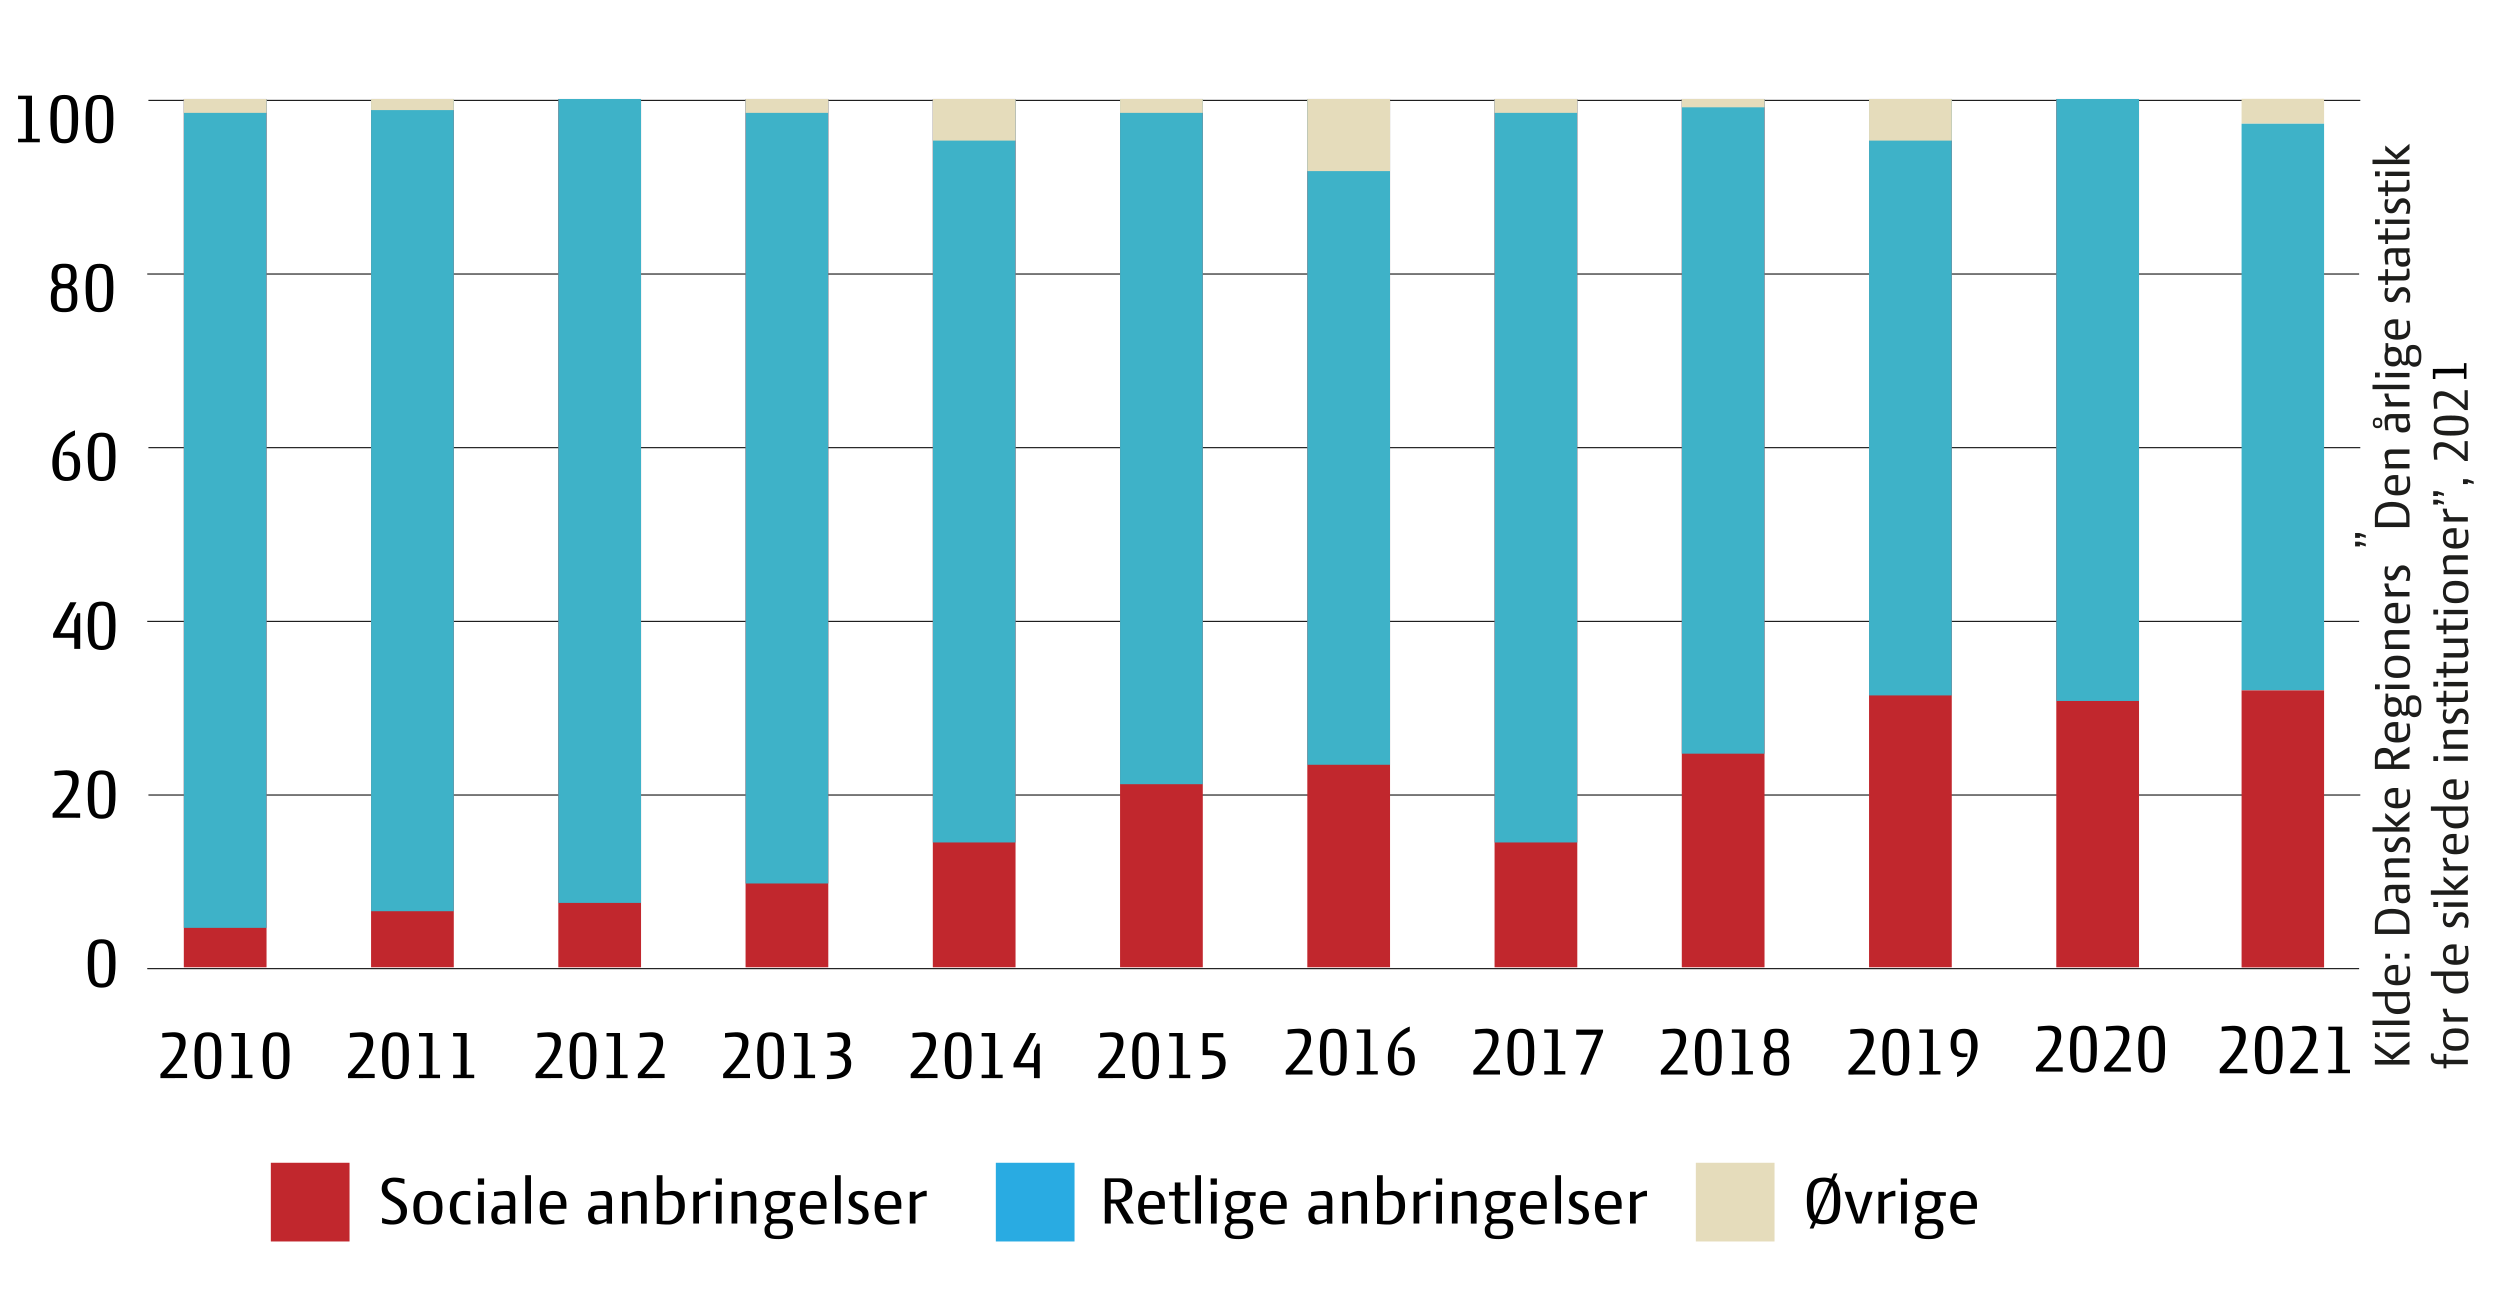 <svg id="Lag_1" data-name="Lag 1" xmlns="http://www.w3.org/2000/svg" viewBox="0 0 1200 628"><defs><style>.cls-1{fill:#c1272d;}.cls-2{fill:#29abe2;}.cls-3{fill:#e5dcbb;}.cls-4{fill:none;stroke:#000;stroke-width:0.5px;}.cls-5{fill:#3eb2c8;}.cls-6{fill:#1d1d1b;}</style></defs><rect class="cls-1" x="130" y="558.13" width="37.78" height="37.78"/><path d="M188.23,587.79a16.48,16.48,0,0,1-4.83-.72v-2.55a16.61,16.61,0,0,0,4.9,1.26c2.55,0,4.08-1.22,4.08-3.87,0-5.82-9.15-4.87-9.15-11.26,0-3.7,2.52-5.4,6-5.4a18.43,18.43,0,0,1,4.9.71v2.35a19.09,19.09,0,0,0-5.07-1.06c-1.6,0-3.09.85-3.09,2.62,0,5.3,9.38,4.49,9.38,11.42C195.37,585.78,192.48,587.79,188.23,587.79Z"/><path d="M205.4,587.79c-4.9,0-7-2.25-7-8.26,0-5.82,2.58-7.89,7-7.89s7,2.07,7,7.89C212.4,585.54,210.33,587.79,205.4,587.79Zm0-14.21c-2.65,0-4.11.85-4.11,5.95,0,6.12,1.73,6.39,4.11,6.39s4.15-.27,4.15-6.39C209.55,574.43,208.08,573.58,205.4,573.58Z"/><path d="M222.94,587.79c-5.23,0-7-3.27-7-8.26,0-4.49,2.24-7.89,6.93-7.89a19.55,19.55,0,0,1,2.86.2v2.08a12.5,12.5,0,0,0-2.66-.34c-3,0-4.14,2-4.14,5.95,0,5.37,2,6.39,4.35,6.39a18.18,18.18,0,0,0,2.55-.24v1.94A25.33,25.33,0,0,1,222.94,587.79Z"/><path d="M229.37,568.65v-3h3v3Zm.13,18.66V572.08h2.76v15.23Z"/><path d="M244.74,587.31v-1.22a9.55,9.55,0,0,1-4.63,1.7c-3,0-4.28-1.4-4.28-4.86,0-2.45,1.39-4.32,4.79-4.32h4v-2c0-2.27-.54-2.92-3-2.92a30.3,30.3,0,0,0-4.46.51v-2a46,46,0,0,1,5.75-.54c3.13,0,4.42,1.32,4.42,4.72v11Zm-.11-7h-3.5c-1.9,0-2.41.92-2.41,2.76s.81,2.75,2.58,2.75a9.11,9.11,0,0,0,3.33-.78Z"/><path d="M252.11,587.31V564.09h2.76v23.22Z"/><path d="M261.94,580.21c.07,5,2.14,5.67,5,5.67a16.44,16.44,0,0,0,3.94-.57v2a32.39,32.39,0,0,1-4.82.48c-5.14,0-7-2.76-7-8.26,0-5,2.18-7.89,6.6-7.89,4.08,0,6.22,2.14,6.22,6.49v2.08Zm3.71-6.63c-2.45,0-3.71.95-3.71,4.86h7.24C269.18,574.19,267.85,573.58,265.65,573.58Z"/><path d="M291.18,587.31v-1.22a9.55,9.55,0,0,1-4.63,1.7c-2.95,0-4.28-1.4-4.28-4.86,0-2.45,1.4-4.32,4.79-4.32h4v-2c0-2.27-.55-2.92-3-2.92a30.32,30.32,0,0,0-4.45.51v-2a46.05,46.05,0,0,1,5.74-.54c3.13,0,4.42,1.32,4.42,4.72v11Zm-.1-7h-3.51c-1.9,0-2.41.92-2.41,2.76s.82,2.75,2.58,2.75a9.42,9.42,0,0,0,3.34-.78Z"/><path d="M307.67,587.31V576.57c0-1.9-.27-2.76-2.25-2.76a16.91,16.91,0,0,0-4.11.69v12.81h-2.75V572.08h2.75v1.16c1.09-.48,3.67-1.6,5-1.6,3.13,0,4.12,1.29,4.12,4.69v11Z"/><path d="M320.76,587.79a41.15,41.15,0,0,1-5.54-.38V564.09H318v8.74a13.47,13.47,0,0,1,4.62-1.19c3.44,0,6.09,1.43,6.09,7.24S325.18,587.79,320.76,587.79Zm.51-14.15a28,28,0,0,0-3.3.34v12h2.52c2.65,0,5.2-1.84,5.2-6.94C325.69,574.56,324.05,573.64,321.27,573.64Z"/><path d="M340.92,574.22h-1.39a7.87,7.87,0,0,0-4,1.7v11.39h-2.76V572.08h2.76v2c.85-.75,3.19-2.48,4.55-2.48a5.61,5.61,0,0,1,.82,0Z"/><path d="M343.5,568.65v-3h3v3Zm.14,18.66V572.08h2.75v15.23Z"/><path d="M360.26,587.31V576.57c0-1.9-.27-2.76-2.24-2.76a16.91,16.91,0,0,0-4.11.69v12.81h-2.76V572.08h2.76v1.16c1.08-.48,3.67-1.6,5-1.6,3.13,0,4.11,1.29,4.11,4.69v11Z"/><path d="M378.49,574a4.86,4.86,0,0,1,.81,2.79c0,3.87-2.65,5.61-6.08,5.61h-.85c-1.36,0-2.31.1-2.31,1.56,0,.85.1,1.19,1.7,1.19h4c2.89,0,4.87.92,4.87,4.35,0,4-2.55,5.27-7,5.27-4.66,0-6.66-1-6.66-4.69,0-1.63,1.12-2.52,2.38-3.16a2.64,2.64,0,0,1-1.43-2.69c0-1,.54-2.07,2.31-2.51a4.85,4.85,0,0,1-3-4.93c0-3.61,2.45-5.17,6.09-5.17a7.31,7.31,0,0,1,3.16.65h5.3V574Zm-3.3,13.29H372c-1.77,0-2.45.72-2.45,2.72,0,2.62,1.08,3.13,4,3.13,3.09,0,4.35-1,4.35-3.4,0-1.51-.64-2.43-2.71-2.43Zm-2-13.63c-2.59,0-3.33.44-3.33,3.13,0,2.85.68,3.6,3.33,3.6,2,0,3.33-.48,3.33-3.6,0-2.6-.89-3.11-3.3-3.11Z"/><path d="M386.75,580.21c.07,5,2.14,5.67,5,5.67a16.94,16.94,0,0,0,4-.57v2a32.66,32.66,0,0,1-4.83.48c-5.13,0-7-2.76-7-8.26,0-5,2.17-7.89,6.59-7.89,4.08,0,6.22,2.14,6.22,6.49v2.08Zm3.71-6.63c-2.45,0-3.71.95-3.71,4.86H394C394,574.19,392.67,573.58,390.46,573.58Z"/><path d="M400.79,587.31V564.09h2.76v23.22Z"/><path d="M411.43,587.79a22.85,22.85,0,0,1-4.21-.51V584.9a11.28,11.28,0,0,0,4,.92c1.64,0,2.86-.65,2.86-2.42,0-3.84-6.63-2.31-6.63-7.55,0-2.14,1.12-4.21,5.27-4.21a15.67,15.67,0,0,1,3.54.44v2.11a15.29,15.29,0,0,0-4.08-.68,1.81,1.81,0,0,0-2,1.61v.19c0,3.74,6.76,2.41,6.76,7.75C416.94,585.07,415.55,587.79,411.43,587.79Z"/><path d="M422.65,580.21c.07,5,2.14,5.67,5,5.67a16.94,16.94,0,0,0,4-.57v2a32.66,32.66,0,0,1-4.83.48c-5.13,0-7-2.76-7-8.26,0-5,2.17-7.89,6.59-7.89,4.08,0,6.22,2.14,6.22,6.49v2.08Zm3.71-6.63c-2.45,0-3.71.95-3.71,4.86h7.24C429.89,574.19,428.57,573.58,426.36,573.58Z"/><path d="M444.82,574.22h-1.39a7.87,7.87,0,0,0-4,1.7v11.39H436.7V572.08h2.75v2c.85-.75,3.19-2.48,4.55-2.48a5.61,5.61,0,0,1,.82,0Z"/><rect class="cls-2" x="478" y="558.13" width="37.78" height="37.78"/><path d="M540.81,587.31l-5.47-9.62h-2.18v9.62H530.3V565.59h7.38c3.84,0,5.82,2.14,5.82,5.81s-2.45,5.24-5.34,5.75l6.15,10.16Zm-.51-16c0-2.68-1.12-3.94-3.84-3.94h-3.3v8.4h3.09c1.74,0,4-.68,4-4.39Z"/><path d="M549.14,580.21c.07,5,2.14,5.67,5,5.67a16.94,16.94,0,0,0,4-.57v2a32.66,32.66,0,0,1-4.83.48c-5.14,0-7-2.76-7-8.26,0-5,2.17-7.89,6.59-7.89,4.08,0,6.22,2.14,6.22,6.49v2.08Zm3.71-6.63c-2.45,0-3.71.95-3.71,4.86h7.24c0-4.25-1.32-4.86-3.53-4.86Z"/><path d="M567.53,587.45c-3.12,0-3.63-1.87-3.63-4.12v-9.48h-2.76v-1.77h2.76v-4.49h2.72v4.49H571v1.77h-4.38v9.82c0,1.84,1.12,1.91,3.84,1.91h.88v1.49A32.34,32.34,0,0,1,567.53,587.45Z"/><path d="M573.72,587.31V564.09h2.76v23.22Z"/><path d="M581.1,568.65v-3h3v3Zm.14,18.66V572.08H584v15.23Z"/><path d="M599.42,574a4.85,4.85,0,0,1,.82,2.79c0,3.87-2.65,5.61-6.08,5.61h-.85c-1.36,0-2.32.1-2.32,1.56,0,.85.11,1.19,1.7,1.19h4c2.89,0,4.86.92,4.86,4.35,0,4-2.55,5.27-7,5.27-4.66,0-6.67-1-6.67-4.69,0-1.63,1.12-2.52,2.38-3.16a2.64,2.64,0,0,1-1.43-2.69c0-1,.55-2.07,2.32-2.51a4.85,4.85,0,0,1-3-4.93c0-3.61,2.45-5.17,6.09-5.17a7.31,7.31,0,0,1,3.16.65h5.3V574Zm-3.29,13.29h-3.2c-1.77,0-2.45.72-2.45,2.72,0,2.62,1.09,3.13,4,3.13,3.09,0,4.35-1,4.35-3.4,0-1.51-.63-2.43-2.7-2.43Zm-2-13.63c-2.59,0-3.34.44-3.34,3.13,0,2.85.68,3.6,3.34,3.6,2,0,3.33-.48,3.33-3.6,0-2.6-.89-3.11-3.3-3.11Z"/><path d="M607.69,580.21c.07,5,2.14,5.67,5,5.67a16.44,16.44,0,0,0,3.94-.57v2a32.66,32.66,0,0,1-4.83.48c-5.13,0-7-2.76-7-8.26,0-5,2.18-7.89,6.6-7.89,4.08,0,6.22,2.14,6.22,6.49v2.08Zm3.7-6.63c-2.44,0-3.7.95-3.7,4.86h7.24C614.93,574.19,613.6,573.58,611.39,573.58Z"/><path d="M636.93,587.31v-1.22a9.55,9.55,0,0,1-4.63,1.7c-3,0-4.28-1.4-4.28-4.86,0-2.45,1.39-4.32,4.79-4.32h4v-2c0-2.27-.54-2.92-3-2.92a30.3,30.3,0,0,0-4.46.51v-2a46,46,0,0,1,5.75-.54c3.13,0,4.42,1.32,4.42,4.72v11Zm-.11-7h-3.5c-1.9,0-2.41.92-2.41,2.76s.81,2.75,2.58,2.75a9.11,9.11,0,0,0,3.33-.78Z"/><path d="M653.42,587.31V576.57c0-1.9-.28-2.76-2.25-2.76a16.91,16.91,0,0,0-4.11.69v12.81H644.3V572.08h2.76v1.16c1.09-.48,3.67-1.6,5-1.6,3.13,0,4.11,1.29,4.11,4.69v11Z"/><path d="M666.5,587.79a41.15,41.15,0,0,1-5.54-.38V564.09h2.76v8.74a13.47,13.47,0,0,1,4.62-1.19c3.43,0,6.09,1.43,6.09,7.24S670.92,587.79,666.5,587.79Zm.52-14.15a28,28,0,0,0-3.3.34v12h2.51c2.65,0,5.2-1.84,5.2-6.94,0-4.48-1.63-5.4-4.43-5.4Z"/><path d="M686.67,574.22h-1.4a7.87,7.87,0,0,0-4,1.7v11.39h-2.76V572.08h2.76v2c.85-.75,3.19-2.48,4.55-2.48a5.61,5.61,0,0,1,.82,0Z"/><path d="M689.25,568.65v-3h3v3Zm.14,18.66V572.08h2.75v15.23Z"/><path d="M706,587.31V576.57c0-1.9-.27-2.76-2.24-2.76a16.91,16.91,0,0,0-4.11.69v12.81H696.9V572.08h2.76v1.16c1.08-.48,3.67-1.6,5-1.6,3.12,0,4.11,1.29,4.11,4.69v11Z"/><path d="M724.24,574a4.86,4.86,0,0,1,.81,2.79c0,3.87-2.65,5.61-6.08,5.61h-.85c-1.36,0-2.32.1-2.32,1.56,0,.85.11,1.19,1.7,1.19h4c2.89,0,4.86.92,4.86,4.35,0,4-2.55,5.27-7,5.27-4.66,0-6.67-1-6.67-4.69,0-1.63,1.12-2.52,2.38-3.16a2.64,2.64,0,0,1-1.43-2.69c0-1,.55-2.07,2.32-2.51a4.85,4.85,0,0,1-3-4.93c0-3.61,2.45-5.17,6.09-5.17a7.31,7.31,0,0,1,3.16.65h5.3V574Zm-3.3,13.29h-3.2c-1.77,0-2.45.72-2.45,2.72,0,2.62,1.09,3.13,4,3.13,3.09,0,4.35-1,4.35-3.4,0-1.51-.64-2.43-2.7-2.43Zm-2-13.63c-2.59,0-3.34.44-3.34,3.13,0,2.85.68,3.6,3.34,3.6,2,0,3.33-.48,3.33-3.6,0-2.6-.89-3.11-3.27-3.11Z"/><path d="M732.5,580.21c.07,5,2.14,5.67,5,5.67a16.44,16.44,0,0,0,3.94-.57v2a32.39,32.39,0,0,1-4.82.48c-5.14,0-7-2.76-7-8.26,0-5,2.18-7.89,6.6-7.89,4.08,0,6.22,2.14,6.22,6.49v2.08Zm3.7-6.63c-2.44,0-3.7.95-3.7,4.86h7.24C739.74,574.19,738.41,573.58,736.2,573.58Z"/><path d="M746.54,587.31V564.09h2.75v23.22Z"/><path d="M757.18,587.79a22.85,22.85,0,0,1-4.21-.51V584.9a11.28,11.28,0,0,0,4,.92c1.63,0,2.86-.65,2.86-2.42,0-3.84-6.63-2.31-6.63-7.55,0-2.14,1.12-4.21,5.27-4.21a15.58,15.58,0,0,1,3.53.44v2.11a14.9,14.9,0,0,0-4.08-.68,1.81,1.81,0,0,0-2,1.61.61.61,0,0,0,0,.19c0,3.74,6.77,2.41,6.77,7.75C762.69,585.07,761.3,587.79,757.18,587.79Z"/><path d="M768.4,580.21c.07,5,2.14,5.67,5,5.67a16.94,16.94,0,0,0,4-.57v2a32.66,32.66,0,0,1-4.83.48c-5.13,0-7-2.76-7-8.26,0-5,2.17-7.89,6.59-7.89,4.08,0,6.22,2.14,6.22,6.49v2.08Zm3.71-6.63c-2.45,0-3.71.95-3.71,4.86h7.24c0-4.25-1.32-4.86-3.53-4.86Z"/><path d="M790.57,574.22h-1.4a7.87,7.87,0,0,0-4,1.7v11.39h-2.76V572.08h2.76v2c.85-.75,3.19-2.48,4.55-2.48a5.61,5.61,0,0,1,.82,0Z"/><rect class="cls-3" x="814" y="558.13" width="37.78" height="37.78"/><path d="M875.34,587.65a10,10,0,0,1-3.74-.61l-1.15,2.65h-1.81l1.53-3.5c-2.17-1.73-2.88-5-2.88-9.93,0-7.48,2-11,8.05-11a9.77,9.77,0,0,1,3.67.61l1.16-2.65H882l-1.53,3.5c2.1,1.7,2.89,4.83,2.89,9.55C883.37,583.88,881.6,587.65,875.34,587.65Zm0-20.43c-4.59,0-5.06,3.47-5.06,9,0,3.13.13,5.68,1,7.31l6.83-15.67A5,5,0,0,0,875.34,567.22Zm4,2-6.87,15.67a5.25,5.25,0,0,0,2.82.72c4.62,0,5-3.71,5-9.39.08-3,0-5.4-.9-7Z"/><path d="M893.5,587.31h-2.62l-5.47-15.23h3L892,583.71c.1.3.23.81.3,1.09h0c.06-.31.2-.85.27-1.09l3.5-11.63h2.79Z"/><path d="M909.78,574.22h-1.39a7.87,7.87,0,0,0-4,1.7v11.39h-2.75V572.08h2.75v2c.85-.75,3.2-2.48,4.56-2.48a5.48,5.48,0,0,1,.81,0Z"/><path d="M912.37,568.65v-3h3v3Zm.13,18.66V572.08h2.76v15.23Z"/><path d="M930.69,574a4.85,4.85,0,0,1,.82,2.79c0,3.87-2.65,5.61-6.09,5.61h-.85c-1.36,0-2.31.1-2.31,1.56,0,.85.1,1.19,1.7,1.19h4c2.89,0,4.86.92,4.86,4.35,0,4-2.55,5.27-7,5.27-4.65,0-6.66-1-6.66-4.69,0-1.63,1.12-2.52,2.38-3.16a2.64,2.64,0,0,1-1.43-2.69c0-1,.55-2.07,2.31-2.51a4.85,4.85,0,0,1-3-4.93c0-3.61,2.45-5.17,6.08-5.17a7.31,7.31,0,0,1,3.16.65H934V574Zm-3.3,13.29H924.2c-1.77,0-2.45.72-2.45,2.72,0,2.62,1.09,3.13,4,3.13,3.1,0,4.35-1,4.35-3.4,0-1.51-.63-2.43-2.71-2.43Zm-2-13.63c-2.58,0-3.33.44-3.33,3.13,0,2.85.68,3.6,3.33,3.6,2,0,3.33-.48,3.33-3.6,0-2.6-.88-3.11-3.3-3.11Z"/><path d="M939,580.21c.06,5,2.14,5.67,5,5.67a16.44,16.44,0,0,0,3.94-.57v2a32.66,32.66,0,0,1-4.83.48c-5.13,0-7-2.76-7-8.26,0-5,2.18-7.89,6.6-7.89,4.07,0,6.22,2.14,6.22,6.49v2.08Zm3.7-6.63c-2.45,0-3.7.95-3.7,4.86h7.24c0-4.25-1.37-4.86-3.58-4.86Z"/><line class="cls-4" x1="70.68" y1="464.96" x2="1132.38" y2="464.96"/><line class="cls-4" x1="71.24" y1="381.61" x2="1132.94" y2="381.61"/><line class="cls-4" x1="70.68" y1="298.25" x2="1132.38" y2="298.25"/><line class="cls-4" x1="71.24" y1="214.89" x2="1132.94" y2="214.89"/><line class="cls-4" x1="70.68" y1="131.53" x2="1132.38" y2="131.53"/><line class="cls-4" x1="71.24" y1="48.17" x2="1132.94" y2="48.17"/><rect class="cls-1" x="88.23" y="47.51" width="39.71" height="416.78"/><rect class="cls-5" x="88.23" y="47.51" width="39.71" height="397.86"/><rect class="cls-3" x="88.23" y="47.51" width="39.71" height="6.66"/><rect class="cls-1" x="178.11" y="47.51" width="39.71" height="416.78"/><rect class="cls-5" x="178.11" y="47.51" width="39.71" height="389.87"/><rect class="cls-3" x="178.11" y="47.51" width="39.71" height="5.33"/><rect class="cls-1" x="267.99" y="47.51" width="39.71" height="416.78"/><rect class="cls-5" x="267.99" y="47.51" width="39.71" height="385.88"/><rect class="cls-1" x="357.87" y="47.51" width="39.71" height="416.78"/><rect class="cls-5" x="357.87" y="47.51" width="39.71" height="376.56"/><rect class="cls-3" x="357.87" y="47.51" width="39.71" height="6.66"/><rect class="cls-1" x="447.75" y="47.51" width="39.71" height="416.78"/><rect class="cls-5" x="447.75" y="47.51" width="39.71" height="356.87"/><rect class="cls-3" x="447.75" y="47.51" width="39.71" height="19.98"/><rect class="cls-1" x="537.63" y="47.51" width="39.71" height="416.78"/><rect class="cls-5" x="537.63" y="47.51" width="39.71" height="328.9"/><rect class="cls-3" x="537.63" y="47.51" width="39.71" height="6.66"/><rect class="cls-1" x="627.51" y="47.51" width="39.71" height="416.78"/><rect class="cls-5" x="627.51" y="47.51" width="39.71" height="319.58"/><rect class="cls-3" x="627.51" y="47.51" width="39.71" height="34.62"/><rect class="cls-1" x="717.39" y="47.51" width="39.71" height="416.78"/><rect class="cls-5" x="717.39" y="47.51" width="39.71" height="356.87"/><rect class="cls-3" x="717.39" y="47.51" width="39.71" height="6.66"/><rect class="cls-1" x="807.26" y="47.51" width="39.71" height="416.78"/><rect class="cls-5" x="807.26" y="47.51" width="39.71" height="314.25"/><rect class="cls-3" x="807.26" y="47.51" width="39.71" height="4"/><rect class="cls-1" x="897.14" y="47.51" width="39.71" height="416.78"/><rect class="cls-5" x="897.14" y="47.51" width="39.71" height="286.29"/><rect class="cls-3" x="897.14" y="47.51" width="39.71" height="19.98"/><rect class="cls-1" x="987.02" y="47.51" width="39.71" height="416.78"/><rect class="cls-5" x="987.02" y="47.51" width="39.71" height="288.95"/><path d="M77,517.51v-1.94c2.64-3.13,9.12-8.77,9.12-14.69,0-2.34-1-3.21-3.87-3.21a35.19,35.19,0,0,0-4.35.42v-2.16c.76-.17,4.83-.45,5.39-.45,3.69,0,5.81,1.32,5.81,5.15,0,5.67-6.42,11.94-8.85,14.84H89.8v2Z"/><path d="M99.8,518c-5.4,0-6.44-3.7-6.44-11.49s1-11,6.44-11,6.44,3.31,6.44,11S105.2,518,99.8,518Zm0-20.59c-3,0-3.48,1.61-3.48,9.1,0,8.11.45,9.57,3.48,9.57s3.48-1.46,3.48-9.57C103.28,499,102.83,497.41,99.8,497.41Z"/><path d="M111.09,517.51v-1.64h3.62V497.49h-3.62v-1.64h6.47v20h3.62v1.64Z"/><path d="M132.54,518c-5.4,0-6.44-3.7-6.44-11.49s1-11,6.44-11,6.44,3.31,6.44,11S137.94,518,132.54,518Zm0-20.59c-3,0-3.48,1.61-3.48,9.1,0,8.11.45,9.57,3.48,9.57s3.48-1.46,3.48-9.57C136,499,135.57,497.41,132.54,497.41Z"/><path d="M48.78,474.07c-5.58,0-6.66-3.82-6.66-11.88s1.08-11.34,6.66-11.34,6.66,3.42,6.66,11.34S54.36,474.07,48.78,474.07Zm0-21.27c-3.13,0-3.6,1.65-3.6,9.39,0,8.39.47,9.9,3.6,9.9s3.6-1.51,3.6-9.9C52.38,454.45,51.91,452.8,48.78,452.8Z"/><path d="M25.24,392.51v-2c2.73-3.24,9.43-9.07,9.43-15.19,0-2.41-1-3.31-4-3.31a35.69,35.69,0,0,0-4.5.43v-2.23c.79-.18,5-.47,5.58-.47,3.81,0,6,1.37,6,5.33,0,5.87-6.63,12.35-9.15,15.34h9.87v2.12Z"/><path d="M48.78,393c-5.58,0-6.66-3.81-6.66-11.88,0-7.91,1.08-11.33,6.66-11.33s6.66,3.42,6.66,11.33C55.44,389.2,54.36,393,48.78,393Zm0-21.27c-3.13,0-3.6,1.66-3.6,9.39,0,8.39.47,9.9,3.6,9.9s3.6-1.51,3.6-9.9c0-7.72-.47-9.38-3.6-9.38Z"/><path d="M35.64,311.45v-5.32H25.49v-1.88L33.7,289.1h3l-7.85,14.83h6.77v-6.19l1.48-3.42h1.4v17.13Z"/><path d="M48.78,312c-5.58,0-6.66-3.82-6.66-11.88s1.08-11.34,6.66-11.34,6.66,3.42,6.66,11.34S54.36,312,48.78,312Zm0-21.28c-3.13,0-3.6,1.66-3.6,9.4,0,8.39.47,9.9,3.6,9.9s3.6-1.51,3.6-9.9c0-7.78-.47-9.44-3.6-9.44Z"/><path d="M31.79,230.86c-5.25,0-6.66-4-6.66-8.6A16.41,16.41,0,0,1,36,206.57v2.37c-5,2.56-7.74,5.33-7.74,13.36,0,4.14.47,6.69,3.85,6.69,2.67,0,3.5-1.44,3.5-5.25,0-3.17-.4-5.19-4-5.19a14.68,14.68,0,0,0-1.48.08v-1.48a11.56,11.56,0,0,1,2.34-.32c4.61,0,6,2.55,6,6.44C38.52,228.2,36.69,230.86,31.79,230.86Z"/><path d="M48.78,230.9c-5.58,0-6.66-3.82-6.66-11.88s1.08-11.34,6.66-11.34,6.66,3.42,6.66,11.34S54.36,230.9,48.78,230.9Zm0-21.27c-3.13,0-3.6,1.65-3.6,9.39,0,8.39.47,9.9,3.6,9.9s3.6-1.51,3.6-9.9C52.38,211.28,51.91,209.63,48.78,209.63Z"/><path d="M30.81,149.84c-4.18,0-6.41-1.36-6.41-6.84,0-4.28,1.08-4.93,2.81-5.93a4.77,4.77,0,0,1-2.45-4.61c0-4.86,2.27-5.87,6-5.87s6,1,6,5.87a4.79,4.79,0,0,1-2.44,4.61c1.72,1,2.8,1.65,2.8,5.93C37.21,148.48,34.87,149.84,30.81,149.84Zm0-11.48c-3.06,0-3.57.72-3.57,4.9,0,4.35,1.08,4.71,3.57,4.71s3.56-.36,3.56-4.71C34.37,139.08,33.87,138.36,30.81,138.36Zm0-9.83c-2.34,0-3.21.8-3.21,3.93s.9,3.85,3.21,3.85,3.2-.65,3.2-3.85S33.15,128.53,30.81,128.53Z"/><path d="M47.76,149.84c-5.58,0-6.66-3.81-6.66-11.88,0-7.91,1.08-11.33,6.66-11.33s6.66,3.42,6.66,11.33S53.34,149.84,47.76,149.84Zm0-21.27c-3.13,0-3.6,1.66-3.6,9.39,0,8.39.47,9.9,3.6,9.9s3.6-1.51,3.6-9.9C51.36,130.23,50.89,128.57,47.76,128.57Z"/><path d="M8.67,68.28V66.59h3.74v-19H8.67V45.93h6.69V66.59h3.75v1.69Z"/><path d="M30.84,68.79c-5.58,0-6.66-3.82-6.66-11.88s1.08-11.34,6.66-11.34S37.5,49,37.5,56.91,36.42,68.79,30.84,68.79Zm0-21.28c-3.13,0-3.6,1.66-3.6,9.4,0,8.39.47,9.9,3.6,9.9s3.6-1.51,3.6-9.9C34.44,49.17,34,47.51,30.84,47.51Z"/><path d="M47.76,68.79c-5.58,0-6.66-3.82-6.66-11.88s1.08-11.34,6.66-11.34S54.42,49,54.42,56.91,53.34,68.79,47.76,68.79Zm0-21.28c-3.13,0-3.6,1.66-3.6,9.4,0,8.39.47,9.9,3.6,9.9s3.6-1.51,3.6-9.9C51.36,49.17,50.89,47.51,47.76,47.51Z"/><path d="M167.05,517.51v-1.94c2.64-3.13,9.12-8.77,9.12-14.69,0-2.34-1-3.21-3.87-3.21a35.19,35.19,0,0,0-4.35.42v-2.16c.76-.17,4.84-.45,5.4-.45,3.69,0,5.8,1.32,5.8,5.15,0,5.67-6.41,11.94-8.85,14.84h9.55v2Z"/><path d="M189.83,518c-5.4,0-6.45-3.7-6.45-11.49s1.05-11,6.45-11,6.44,3.31,6.44,11S195.22,518,189.83,518Zm0-20.59c-3,0-3.49,1.61-3.49,9.1,0,8.11.46,9.57,3.49,9.57s3.48-1.46,3.48-9.57C193.31,499,192.89,497.41,189.83,497.41Z"/><path d="M201.12,517.51v-1.64h3.61V497.49h-3.61v-1.64h6.47v20h3.62v1.64Z"/><path d="M217.49,517.51v-1.64h3.61V497.49h-3.61v-1.64H224v20h3.62v1.64Z"/><path d="M257.08,517.51v-1.94c2.64-3.13,9.12-8.77,9.12-14.69,0-2.34-1-3.21-3.87-3.21a35.35,35.35,0,0,0-4.36.42v-2.16c.77-.17,4.84-.45,5.4-.45,3.69,0,5.86,1.32,5.86,5.15,0,5.67-6.42,11.94-8.86,14.84h9.54v2Z"/><path d="M279.85,518c-5.4,0-6.44-3.7-6.44-11.49s1-11,6.44-11,6.44,3.31,6.44,11S285.25,518,279.85,518Zm0-20.59c-3,0-3.48,1.61-3.48,9.1,0,8.11.45,9.57,3.48,9.57s3.48-1.46,3.48-9.57C283.33,499,282.87,497.41,279.85,497.41Z"/><path d="M291.14,517.51v-1.64h3.62V497.49h-3.62v-1.64h6.47v20h3.64v1.64Z"/><path d="M306.18,517.51v-1.94c2.65-3.13,9.13-8.77,9.13-14.69,0-2.34-1-3.21-3.87-3.21a35.35,35.35,0,0,0-4.36.42v-2.16c.77-.17,4.84-.45,5.4-.45,3.69,0,5.81,1.32,5.81,5.15,0,5.67-6.41,11.94-8.84,14.84H319v2Z"/><path d="M347.1,517.51v-1.94c2.64-3.13,9.12-8.77,9.12-14.69,0-2.34-1-3.21-3.87-3.21a35.19,35.19,0,0,0-4.35.42v-2.16c.76-.17,4.84-.45,5.4-.45,3.68,0,5.85,1.32,5.85,5.15,0,5.67-6.41,11.94-8.85,14.84H360v2Z"/><path d="M369.87,518c-5.39,0-6.44-3.7-6.44-11.49s1.05-11,6.44-11,6.45,3.31,6.45,11S375.27,518,369.87,518Zm0-20.59c-3,0-3.48,1.61-3.48,9.1,0,8.11.46,9.57,3.48,9.57s3.49-1.46,3.49-9.57C373.36,499,372.9,497.41,369.87,497.41Z"/><path d="M381.16,517.51v-1.64h3.62V497.49h-3.62v-1.64h6.48v20h3.59v1.64Z"/><path d="M396.93,518v-2.06c5.37,0,8.71-.79,8.71-5.19,0-3.37-2.78-4.11-5.05-4.11h-1.93v-1.93h1.84c3.21,0,4.49-1.18,4.49-3.8,0-2.33-.76-3.24-3.65-3.24a33,33,0,0,0-4.21.42v-2.16c.76-.17,4.84-.44,5.36-.44,3.68,0,5.6,1.35,5.6,5.18a4.75,4.75,0,0,1-3.58,4.73,5,5,0,0,1,4.07,4.68C408.64,517.72,402.16,518,396.93,518Z"/><path d="M437.12,517.51v-1.94c2.65-3.13,9.13-8.77,9.13-14.69,0-2.34-1-3.21-3.87-3.21a35.35,35.35,0,0,0-4.36.42v-2.16c.77-.17,4.84-.45,5.4-.45,3.69,0,5.86,1.32,5.86,5.15,0,5.67-6.42,11.94-8.86,14.84H450v2Z"/><path d="M459.92,518c-5.4,0-6.45-3.7-6.45-11.49s1-11,6.45-11,6.44,3.31,6.44,11S465.3,518,459.92,518Zm0-20.59c-3,0-3.48,1.61-3.48,9.1,0,8.11.45,9.57,3.48,9.57s3.48-1.46,3.48-9.57C463.38,499,462.93,497.41,459.92,497.41Z"/><path d="M471.19,517.51v-1.64h3.62V497.49h-3.62v-1.64h6.47v20h3.62v1.64Z"/><path d="M496.3,517.51v-5.15h-9.82v-1.82l7.94-14.66h2.9l-7.57,14.38h6.55v-6l1.43-3.31h1.35v16.58Z"/><path d="M527.15,517.51v-1.94c2.64-3.13,9.12-8.77,9.12-14.69,0-2.34-1-3.21-3.87-3.21a35.19,35.19,0,0,0-4.35.42v-2.16c.76-.17,4.84-.45,5.4-.45,3.68,0,5.8,1.32,5.8,5.15,0,5.67-6.41,11.94-8.85,14.84H540v2Z"/><path d="M549.89,518c-5.39,0-6.44-3.7-6.44-11.49s1-11,6.44-11,6.45,3.31,6.45,11S555.32,518,549.89,518Zm0-20.59c-3,0-3.48,1.61-3.48,9.1,0,8.11.46,9.57,3.48,9.57s3.49-1.46,3.49-9.57C553.41,499,553,497.41,549.89,497.41Z"/><path d="M561.21,517.51v-1.64h3.62V497.49h-3.62v-1.64h6.48v20h3.61v1.64Z"/><path d="M577,518v-2.06c5.37,0,8.4-.9,8.4-5.29,0-3.58-1.93-4.18-4.91-4.18H577.3V495.88h9.89v2.05h-7.42v6.27H581c4.59,0,7.31,1.82,7.31,5.92C588.34,517.65,582.21,518,577,518Z"/><path d="M617.17,515.8v-1.93c2.64-3.14,9.13-8.78,9.13-14.7,0-2.33-1-3.2-3.87-3.2a35.35,35.35,0,0,0-4.36.42v-2.16c.77-.18,4.84-.46,5.4-.46,3.69,0,5.85,1.33,5.85,5.16,0,5.67-6.41,11.94-8.85,14.83H630v2Z"/><path d="M640,516.3c-5.4,0-6.45-3.7-6.45-11.5s1-11,6.45-11,6.44,3.31,6.44,11S645.35,516.3,640,516.3Zm0-20.59c-3,0-3.49,1.61-3.49,9.09,0,8.12.46,9.58,3.49,9.58s3.48-1.46,3.48-9.58c0-7.48-.45-9.05-3.48-9.05Z"/><path d="M651.24,515.8v-1.67h3.62V495.75h-3.62v-1.64h6.47v20h3.62v1.64Z"/><path d="M672.62,516.26c-5.09,0-6.44-3.87-6.44-8.32a15.86,15.86,0,0,1,10.51-15.18v2.29c-4.83,2.48-7.49,5.16-7.49,12.93,0,4,.46,6.47,3.73,6.47,2.58,0,3.38-1.39,3.38-5.08,0-3.07-.38-5-3.83-5a8.51,8.51,0,0,0-1.43.07V503a10.18,10.18,0,0,1,2.27-.31c4.46,0,5.8,2.47,5.8,6.24C679.13,513.68,677.35,516.26,672.62,516.26Z"/><path d="M707.2,515.8v-1.93c2.64-3.14,9.12-8.78,9.12-14.7,0-2.33-1-3.2-3.87-3.2a35.19,35.19,0,0,0-4.35.42v-2.16c.76-.18,4.83-.46,5.4-.46,3.68,0,5.8,1.33,5.8,5.16,0,5.67-6.41,11.94-8.85,14.83H720v2Z"/><path d="M730,516.3c-5.4,0-6.44-3.7-6.44-11.5s1-11,6.44-11,6.45,3.31,6.45,11S735.37,516.3,730,516.3Zm0-20.59c-3,0-3.48,1.61-3.48,9.09,0,8.12.45,9.58,3.48,9.58s3.49-1.46,3.49-9.58c0-7.48-.46-9.05-3.49-9.05Z"/><path d="M741.25,515.8v-1.67h3.63V495.75h-3.63v-1.64h6.49v20h3.61v1.64Z"/><path d="M761.25,515.8H758.5l8-19.08h-9.92v-2.51h12.89v1.15Z"/><path d="M797.22,515.8v-1.93c2.65-3.14,9.13-8.78,9.13-14.7,0-2.33-1-3.2-3.87-3.2a35.35,35.35,0,0,0-4.36.42v-2.16c.77-.18,4.84-.46,5.4-.46,3.69,0,5.81,1.33,5.81,5.16,0,5.67-6.42,11.94-8.86,14.83H810v2Z"/><path d="M820,516.3c-5.4,0-6.45-3.7-6.45-11.5s1.05-11,6.45-11,6.44,3.31,6.44,11S825.4,516.3,820,516.3Zm0-20.59c-3,0-3.49,1.61-3.49,9.09,0,8.12.46,9.58,3.49,9.58s3.48-1.46,3.48-9.58c0-7.48-.45-9.05-3.48-9.05Z"/><path d="M831.29,515.8v-1.67h3.62V495.75h-3.62v-1.64h6.47v20h3.63v1.64Z"/><path d="M852.72,516.3c-4.05,0-6.2-1.33-6.2-6.62,0-4.14,1-4.77,2.71-5.75a4.64,4.64,0,0,1-2.37-4.46c0-4.7,2.2-5.67,5.81-5.67s5.8,1,5.8,5.67a4.59,4.59,0,0,1-2.37,4.46c1.68,1,2.72,1.61,2.72,5.75C858.9,515,856.64,516.3,852.72,516.3Zm0-11.11c-3,0-3.46.7-3.46,4.73,0,4.22,1,4.57,3.46,4.57s3.44-.35,3.44-4.57c0-4-.54-4.73-3.44-4.73Zm0-9.51c-2.27,0-3.11.76-3.11,3.79s.87,3.73,3.11,3.73,3.09-.62,3.09-3.73S855,495.68,852.72,495.68Z"/><path d="M887.25,515.8v-1.93c2.64-3.14,9.12-8.78,9.12-14.7,0-2.33-1-3.2-3.87-3.2a35.19,35.19,0,0,0-4.35.42v-2.16c.76-.18,4.83-.46,5.4-.46,3.68,0,5.85,1.33,5.85,5.16,0,5.67-6.42,11.94-8.85,14.83h9.55v2Z"/><path d="M910,516.3c-5.4,0-6.44-3.7-6.44-11.5s1-11,6.44-11,6.44,3.31,6.44,11S915.42,516.3,910,516.3Zm0-20.59c-3,0-3.48,1.61-3.48,9.09,0,8.12.45,9.58,3.48,9.58s3.48-1.46,3.48-9.58c0-7.48-.45-9.05-3.48-9.05Z"/><path d="M921.31,515.8v-1.67h3.62V495.75h-3.62v-1.64h6.47v20h3.62v1.64Z"/><path d="M939.38,517v-2.3c4.84-2.47,6.78-6.51,6.78-12.58,0-4-.46-6.12-3.73-6.12-2.58,0-3.37,1.05-3.37,4.73,0,3.07.37,4.92,3.87,4.92a8.51,8.51,0,0,0,1.43-.07v1.6a10.87,10.87,0,0,1-2.27.24c-4.46,0-5.8-2.47-5.8-6.23,0-4.77,1.78-7.35,6.51-7.35,5.09,0,6.44,3.55,6.44,8C949.2,507.48,945.86,514.58,939.38,517Z"/><path d="M977.27,514.35v-1.93c2.64-3.14,9.12-8.78,9.12-14.7,0-2.33-1-3.2-3.87-3.2a35.19,35.19,0,0,0-4.35.42v-2.16c.77-.18,4.84-.46,5.4-.46,3.69,0,5.8,1.33,5.8,5.16,0,5.67-6.41,11.94-8.85,14.83h9.58v2.05Z"/><path d="M1000.05,514.85c-5.4,0-6.45-3.7-6.45-11.5s1-11,6.45-11,6.44,3.31,6.44,11S1005.44,514.85,1000.05,514.85Zm0-20.59c-3,0-3.49,1.6-3.49,9.09,0,8.12.46,9.58,3.49,9.58s3.48-1.46,3.48-9.58c0-7.49-.46-9.09-3.48-9.09Z"/><path d="M1010,514.35v-1.93c2.64-3.14,9.12-8.78,9.12-14.7,0-2.33-1-3.2-3.87-3.2a35.19,35.19,0,0,0-4.35.42v-2.16c.77-.18,4.84-.46,5.4-.46,3.69,0,5.8,1.33,5.8,5.16,0,5.67-6.4,11.94-8.84,14.83h9.54v2.05Z"/><path d="M1032.79,514.85c-5.4,0-6.45-3.7-6.45-11.5s1.05-11,6.45-11,6.44,3.31,6.44,11S1038.18,514.85,1032.79,514.85Zm0-20.59c-3,0-3.49,1.6-3.49,9.09,0,8.12.46,9.58,3.49,9.58s3.48-1.46,3.48-9.58c0-7.49-.46-9.09-3.48-9.09Z"/><path class="cls-6" d="M1156.56,502.41l-8.24,6.37-8.38-5.78v-2.36l8.17,5.85,8.45-6.71Zm0,8.55h-16.62V508.8h16.62Z"/><path class="cls-6" d="M1142.28,497.81H1140v-2.32h2.31Zm14.28-.11h-11.65v-2.1h11.65Z"/><path class="cls-6" d="M1156.56,492H1138.8v-2.11h17.76Z"/><path class="cls-6" d="M1156.56,478.25h-.68a10.14,10.14,0,0,1,1,3.49c0,2.57-1.12,5-6,5-3.59,0-6.16-2.16-6.16-5.77a24,24,0,0,1,.1-2.68h-6v-2.1h17.76Zm-10.45,0v2.47c0,2.78,1.79,3.64,4.55,3.64,4.06,0,4.76-1.32,4.76-3.56a11,11,0,0,0-.39-2.55Z"/><path class="cls-6" d="M1151.12,470.74c3.83-.05,4.35-1.64,4.35-3.85a12.73,12.73,0,0,0-.45-3h1.54a25.34,25.34,0,0,1,.36,3.69c0,3.92-2.1,5.35-6.32,5.35-3.84,0-6-1.66-6-5,0-3.12,1.64-4.76,5-4.76h1.58Zm-5.07-2.83c0,1.87.73,2.83,3.72,2.83V465.2C1146.52,465.2,1146.05,466.22,1146.05,467.91Z"/><path class="cls-6" d="M1147.22,460.11h-2.31v-2.32h2.31Zm9.34,0h-2.32v-2.32h2.32Z"/><path class="cls-6" d="M1156.56,442.63v5.65h-16.62V443c0-5.1,3.83-6.74,8.17-6.74S1156.56,437.88,1156.56,442.63ZM1141.45,444v2.13H1155v-2.55c0-4.47-3.3-5.07-6.91-5.07C1144.05,438.5,1141.45,439.36,1141.45,444Z"/><path class="cls-6" d="M1156.56,426.75h-.94a7.16,7.16,0,0,1,1.3,3.53c0,2.27-1.06,3.28-3.72,3.28-1.87,0-3.3-1.07-3.3-3.67v-3.06h-1.53c-1.75,0-2.24.41-2.24,2.26a24.24,24.24,0,0,0,.39,3.4H1145a35.83,35.83,0,0,1-.42-4.39c0-2.39,1-3.38,3.62-3.38h8.37Zm-5.33.08v2.67c0,1.46.7,1.85,2.1,1.85s2.11-.62,2.11-2a7,7,0,0,0-.6-2.55Z"/><path class="cls-6" d="M1156.56,414.14h-8.22c-1.45,0-2.1.21-2.1,1.72a13.38,13.38,0,0,0,.52,3.14h9.8v2.11h-11.65V419h.88a13.3,13.3,0,0,1-1.22-3.85c0-2.39,1-3.14,3.59-3.14h8.4Z"/><path class="cls-6" d="M1156.92,406a17.49,17.49,0,0,1-.39,3.22h-1.82a8.69,8.69,0,0,0,.7-3.09c0-1.25-.49-2.19-1.84-2.19-2.94,0-1.77,5.07-5.78,5.07-1.63,0-3.22-.86-3.22-4a12.25,12.25,0,0,1,.34-2.7h1.61a11.39,11.39,0,0,0-.52,3.12,1.38,1.38,0,0,0,1.19,1.55h.19c2.86,0,1.85-5.18,5.93-5.18C1154.84,401.76,1156.92,402.83,1156.92,406Z"/><path class="cls-6" d="M1156.56,399.16H1138.8v-2.1h11.57l-5.46-4.45v-2.36l5.28,4.54,6.37-5.4V392l-6.14,5.05h6.14Z"/><path class="cls-6" d="M1151.12,385.8c3.83-.05,4.35-1.64,4.35-3.85a12.73,12.73,0,0,0-.45-3h1.54a25.34,25.34,0,0,1,.36,3.69c0,3.92-2.1,5.35-6.32,5.35-3.84,0-6-1.66-6-5,0-3.12,1.64-4.76,5-4.76h1.58Zm-5.07-2.83c0,1.87.73,2.83,3.72,2.83v-5.54c-3.25,0-3.72,1-3.72,2.74Z"/><path class="cls-6" d="M1156.56,361.05l-7.36,4.18v1.67h7.36v2.18h-16.62v-5.64c0-2.94,1.64-4.45,4.45-4.45s4,1.88,4.39,4.09l7.78-4.71Zm-12.22.39c-2.06,0-3,.86-3,2.94v2.52h6.42v-2.37c0-1.32-.52-3.09-3.35-3.09Z"/><path class="cls-6" d="M1151.12,354.18c3.83-.05,4.35-1.63,4.35-3.84a12.73,12.73,0,0,0-.45-3h1.54a25.34,25.34,0,0,1,.36,3.69c0,3.93-2.1,5.36-6.32,5.36-3.84,0-6-1.67-6-5.05,0-3.12,1.64-4.75,5-4.75h1.58Zm-5.07-2.83c0,1.87.73,2.83,3.72,2.83v-5.53C1146.52,348.65,1146.05,349.66,1146.05,351.35Z"/><path class="cls-6" d="M1146.39,335.28a3.66,3.66,0,0,1,2.13-.62c3,0,4.29,2,4.29,4.65V340c0,1,.08,1.77,1.2,1.77.65,0,.91-.08.91-1.3v-3c0-2.21.7-3.72,3.33-3.72,3,0,4,1.95,4,5.38s-.78,5.1-3.59,5.1a2.75,2.75,0,0,1-2.42-1.82,2,2,0,0,1-2,1.09c-.78,0-1.59-.42-1.93-1.77a3.7,3.7,0,0,1-3.77,2.32c-2.75,0-4-1.88-4-4.66a5.77,5.77,0,0,1,.5-2.42v-4.05h1.32Zm-.26,4c0,2,.34,2.55,2.39,2.55s2.76-.52,2.76-2.55c0-1.56-.36-2.55-2.76-2.55-2,0-2.39.74-2.39,2.58Zm10.43-1.51v2.45c0,1.35.54,1.87,2.08,1.87,2,0,2.39-.83,2.39-3.07s-.78-3.33-2.6-3.33c-1.17,0-1.87.53-1.87,2.11Z"/><path class="cls-6" d="M1142.28,330.84H1140v-2.32h2.31Zm14.28-.11h-11.65v-2.1h11.65Z"/><path class="cls-6" d="M1156.92,320.07c0,3.75-1.71,5.36-6.32,5.36-4.44,0-6-2-6-5.36s1.59-5.35,6-5.35C1155.21,314.72,1156.92,316.3,1156.92,320.07Zm-10.87,0c0,2,.65,3.15,4.55,3.15,4.68,0,4.89-1.33,4.89-3.15s-.21-3.17-4.89-3.17C1146.7,316.9,1146.05,318,1146.05,320.07Z"/><path class="cls-6" d="M1156.56,304.55h-8.22c-1.45,0-2.1.21-2.1,1.72a13.38,13.38,0,0,0,.52,3.14h9.8v2.11h-11.65v-2.11h.88a13.34,13.34,0,0,1-1.22-3.84c0-2.4,1-3.15,3.59-3.15h8.4Z"/><path class="cls-6" d="M1151.12,297c3.83-.05,4.35-1.64,4.35-3.85a12.73,12.73,0,0,0-.45-3h1.54a25.34,25.34,0,0,1,.36,3.69c0,3.93-2.1,5.36-6.32,5.36-3.84,0-6-1.67-6-5.05,0-3.12,1.64-4.76,5-4.76h1.58Zm-5.07-2.83c0,1.87.73,2.83,3.72,2.83v-5.54c-3.25,0-3.72,1-3.72,2.72Z"/><path class="cls-6" d="M1146.55,280.06v1.06a6,6,0,0,0,1.3,3.05h8.71v2.1h-11.65v-2.1h1.56c-.57-.65-1.9-2.45-1.9-3.49v-.62Z"/><path class="cls-6" d="M1156.92,275.59a17.49,17.49,0,0,1-.39,3.22h-1.82a8.69,8.69,0,0,0,.7-3.09c0-1.25-.49-2.19-1.84-2.19-2.94,0-1.77,5.07-5.78,5.07-1.63,0-3.22-.85-3.22-4a12.25,12.25,0,0,1,.34-2.7h1.61a11.25,11.25,0,0,0-.52,3.1,1.38,1.38,0,0,0,1.19,1.55h.19c2.86,0,1.85-5.17,5.93-5.17C1154.84,271.38,1156.92,272.44,1156.92,275.59Z"/><path class="cls-6" d="M1135.57,256.91v1.28l-2.81-.91v.88h-2.32v-2.31h2.06Zm0,4.11v1.28l-2.81-.91v.88h-2.32V260h2.06Z"/><path class="cls-6" d="M1156.56,247.33V253h-16.62v-5.33c0-5.1,3.83-6.74,8.17-6.74S1156.56,242.57,1156.56,247.33Zm-15.11,1.35v2.13H1155v-2.55c0-4.47-3.3-5.07-6.91-5.07-4,0-6.64.86-6.64,5.49Z"/><path class="cls-6" d="M1151.12,235.58c3.83-.06,4.35-1.64,4.35-3.85a12.73,12.73,0,0,0-.45-3h1.54a25.34,25.34,0,0,1,.36,3.69c0,3.93-2.1,5.36-6.32,5.36-3.84,0-6-1.67-6-5,0-3.12,1.64-4.75,5-4.75h1.58Zm-5.07-2.84c0,1.87.73,2.84,3.72,2.84V230C1146.52,230,1146.05,231.05,1146.05,232.74Z"/><path class="cls-6" d="M1156.56,217.87h-8.22c-1.45,0-2.1.21-2.1,1.72a13.38,13.38,0,0,0,.52,3.14h9.8v2.11h-11.65v-2.11h.88a13.3,13.3,0,0,1-1.22-3.85c0-2.39,1-3.14,3.59-3.14h8.4Z"/><path class="cls-6" d="M1143.48,203c0,1.67-.68,2.52-2.34,2.52-1.14,0-2.18-.62-2.18-2.52s1-2.52,2.18-2.52C1142.8,200.45,1143.48,201.31,1143.48,203Zm-3.59,0c0,1.09.34,1.38,1.25,1.38,1.12,0,1.4-.34,1.4-1.38s-.28-1.4-1.4-1.4C1140.23,201.57,1139.89,201.88,1139.89,203Zm16.67-2.23h-.94a7.16,7.16,0,0,1,1.3,3.53c0,2.26-1.06,3.28-3.72,3.28-1.87,0-3.3-1.07-3.3-3.67v-3.07h-1.53c-1.75,0-2.24.42-2.24,2.27a24.24,24.24,0,0,0,.39,3.4H1145a35.83,35.83,0,0,1-.42-4.39c0-2.39,1-3.38,3.62-3.38h8.37Zm-5.33.07v2.68c0,1.46.7,1.85,2.1,1.85s2.11-.63,2.11-2a7,7,0,0,0-.6-2.55Z"/><path class="cls-6" d="M1146.55,188.88V190a6.05,6.05,0,0,0,1.3,3h8.71v2.1h-11.65V193h1.56c-.57-.65-1.9-2.45-1.9-3.49v-.62Z"/><path class="cls-6" d="M1156.56,186.8H1138.8v-2.1h17.76Z"/><path class="cls-6" d="M1142.28,181.16H1140v-2.32h2.31Zm14.28-.11h-11.65V179h11.65Z"/><path class="cls-6" d="M1146.39,167.14a3.66,3.66,0,0,1,2.13-.62c3,0,4.29,2,4.29,4.65v.65c0,1.05.08,1.77,1.2,1.77.65,0,.91-.08.91-1.3v-3c0-2.21.7-3.72,3.33-3.72,3,0,4,2,4,5.39s-.78,5.09-3.59,5.09a2.75,2.75,0,0,1-2.42-1.82,2,2,0,0,1-2,1.09c-.78,0-1.59-.41-1.93-1.77a3.7,3.7,0,0,1-3.77,2.32c-2.75,0-4-1.87-4-4.66a5.72,5.72,0,0,1,.5-2.41v-4.1h1.32Zm-.26,4c0,2,.34,2.55,2.39,2.55s2.76-.52,2.76-2.55c0-1.56-.36-2.54-2.76-2.54-2,0-2.39.73-2.39,2.57Zm10.43-1.5v2.44c0,1.35.54,1.87,2.08,1.87,2,0,2.39-.83,2.39-3.06s-.78-3.33-2.6-3.33c-1.17,0-1.87.52-1.87,2.11Z"/><path class="cls-6" d="M1151.12,160.83c3.83-.05,4.35-1.64,4.35-3.85a12.73,12.73,0,0,0-.45-3h1.54a25.34,25.34,0,0,1,.36,3.69c0,3.93-2.1,5.36-6.32,5.36-3.84,0-6-1.66-6-5,0-3.12,1.64-4.76,5-4.76h1.58Zm-5.07-2.84c0,1.88.73,2.84,3.72,2.84v-5.54c-3.25,0-3.72,1-3.72,2.71Z"/><path class="cls-6" d="M1156.92,142a17.49,17.49,0,0,1-.39,3.22h-1.82a8.69,8.69,0,0,0,.7-3.09c0-1.25-.49-2.19-1.84-2.19-2.94,0-1.77,5.07-5.78,5.07-1.63,0-3.22-.85-3.22-4a12.25,12.25,0,0,1,.34-2.7h1.61a11.39,11.39,0,0,0-.52,3.12,1.38,1.38,0,0,0,1.19,1.55h.19c2.86,0,1.85-5.17,5.93-5.17C1154.84,137.77,1156.92,138.83,1156.92,142Z"/><path class="cls-6" d="M1156.66,131.84c0,2.39-1.43,2.78-3.14,2.78h-7.26v2.11h-1.35v-2.11h-3.43v-2.08h3.43v-3.35h1.35v3.35h7.52c1.4,0,1.45-.86,1.45-2.94v-.67h1.15A25.81,25.81,0,0,1,1156.66,131.84Z"/><path class="cls-6" d="M1156.56,121.2h-.94a7.19,7.19,0,0,1,1.3,3.54c0,2.26-1.06,3.28-3.72,3.28-1.87,0-3.3-1.07-3.3-3.67v-3.07h-1.53c-1.75,0-2.24.42-2.24,2.26a24.56,24.56,0,0,0,.39,3.41H1145a35.83,35.83,0,0,1-.42-4.39c0-2.4,1-3.38,3.62-3.38h8.37Zm-5.33.08V124c0,1.46.7,1.85,2.1,1.85s2.11-.63,2.11-2a7,7,0,0,0-.6-2.55Z"/><path class="cls-6" d="M1156.66,112.23c0,2.4-1.43,2.79-3.14,2.79h-7.26v2.1h-1.35V115h-3.43v-2.08h3.43v-3.36h1.35v3.36h7.52c1.4,0,1.45-.86,1.45-2.94v-.68h1.15A26.17,26.17,0,0,1,1156.66,112.23Z"/><path class="cls-6" d="M1142.28,107.61H1140v-2.32h2.31Zm14.28-.11h-11.65v-2.1h11.65Z"/><path class="cls-6" d="M1156.92,99.37a17.49,17.49,0,0,1-.39,3.22h-1.82a8.69,8.69,0,0,0,.7-3.09c0-1.25-.49-2.19-1.84-2.19-2.94,0-1.77,5.07-5.78,5.07-1.63,0-3.22-.86-3.22-4a12.25,12.25,0,0,1,.34-2.7h1.61a11.39,11.39,0,0,0-.52,3.12,1.38,1.38,0,0,0,1.19,1.55h.19c2.86,0,1.85-5.18,5.93-5.18C1154.84,95.15,1156.92,96.22,1156.92,99.37Z"/><path class="cls-6" d="M1156.66,89.22c0,2.4-1.43,2.79-3.14,2.79h-7.26v2.1h-1.35V92h-3.43V89.93h3.43V86.57h1.35v3.36h7.52c1.4,0,1.45-.86,1.45-2.94v-.68h1.15A25.81,25.81,0,0,1,1156.66,89.22Z"/><path class="cls-6" d="M1142.28,84.6H1140V82.28h2.31Zm14.28-.11h-11.65v-2.1h11.65Z"/><path class="cls-6" d="M1156.56,78.75H1138.8V76.64h11.57l-5.46-4.44V69.83l5.28,4.55,6.37-5.41V71.6l-6.14,5h6.14Z"/><path class="cls-6" d="M1168.26,505.66c0,.18-.08.83-.08,1.06,0,1.51.62,2,2,2h2.73v-2.83h1.35v2.83h10.3v2.11h-10.3v2h-1.35v-2h-2.05c-2.37,0-4.06-.81-4.06-3.85a10.22,10.22,0,0,1,.1-1.35Z"/><path class="cls-6" d="M1184.92,499c0,3.74-1.71,5.36-6.32,5.36-4.44,0-6-2-6-5.36s1.59-5.36,6-5.36C1183.21,493.59,1184.92,495.18,1184.92,499Zm-10.87,0c0,2,.65,3.15,4.55,3.15,4.68,0,4.89-1.33,4.89-3.15s-.21-3.17-4.89-3.17C1174.7,495.78,1174.05,496.9,1174.05,499Z"/><path class="cls-6" d="M1174.55,484.18v1.07a6.05,6.05,0,0,0,1.3,3h8.71v2.11h-11.65v-2.11h1.56c-.57-.65-1.9-2.44-1.9-3.48v-.63Z"/><path class="cls-6" d="M1184.56,468.43h-.68a9.87,9.87,0,0,1,1,3.48c0,2.57-1.12,5-6,5-3.59,0-6.16-2.16-6.16-5.78a23.83,23.83,0,0,1,.1-2.67h-6v-2.11h17.76Zm-10.45,0v2.47c0,2.78,1.79,3.64,4.55,3.64,4.06,0,4.76-1.33,4.76-3.57a10.92,10.92,0,0,0-.39-2.54Z"/><path class="cls-6" d="M1179.12,460.91c3.83-.05,4.35-1.64,4.35-3.85a12.73,12.73,0,0,0-.45-3h1.54a25.34,25.34,0,0,1,.36,3.69c0,3.93-2.1,5.36-6.32,5.36-3.84,0-6-1.67-6-5.05,0-3.12,1.64-4.76,5-4.76h1.58Zm-5.07-2.83c0,1.87.73,2.83,3.72,2.83v-5.54c-3.25,0-3.72,1-3.72,2.71Z"/><path class="cls-6" d="M1184.92,442.06a17.49,17.49,0,0,1-.39,3.23h-1.82a8.69,8.69,0,0,0,.7-3.1c0-1.24-.49-2.18-1.84-2.18-2.94,0-1.77,5.07-5.78,5.07-1.63,0-3.22-.86-3.22-4a12.41,12.41,0,0,1,.34-2.71h1.61a11.39,11.39,0,0,0-.52,3.12,1.39,1.39,0,0,0,1.2,1.56h.18c2.86,0,1.85-5.18,5.93-5.18C1182.84,437.85,1184.92,438.92,1184.92,442.06Z"/><path class="cls-6" d="M1170.28,435.36H1168V433h2.31Zm14.28-.11h-11.65v-2.1h11.65Z"/><path class="cls-6" d="M1184.56,429.5H1166.8v-2.1h11.57l-5.46-4.45v-2.36l5.28,4.55,6.37-5.41v2.62l-6.14,5h6.14Z"/><path class="cls-6" d="M1174.55,411.7v1.06a5.88,5.88,0,0,0,1.3,3h8.71v2.11h-11.65V415.8h1.56c-.57-.65-1.9-2.44-1.9-3.48v-.62Z"/><path class="cls-6" d="M1179.12,407.85c3.83-.05,4.35-1.64,4.35-3.85a12.73,12.73,0,0,0-.45-3h1.54a25.47,25.47,0,0,1,.36,3.7c0,3.92-2.1,5.35-6.32,5.35-3.84,0-6-1.66-6-5,0-3.12,1.64-4.76,5-4.76h1.58Zm-5.07-2.84c0,1.88.73,2.84,3.72,2.84v-5.54c-3.25,0-3.72,1-3.72,2.69Z"/><path class="cls-6" d="M1184.56,389.15h-.68a10.14,10.14,0,0,1,1,3.49c0,2.57-1.12,5-6,5-3.59,0-6.16-2.15-6.16-5.77a24,24,0,0,1,.1-2.68h-6v-2.1h17.76Zm-10.45,0v2.47c0,2.79,1.79,3.64,4.55,3.64,4.06,0,4.76-1.32,4.76-3.56a11,11,0,0,0-.39-2.55Z"/><path class="cls-6" d="M1179.12,381.64c3.83-.05,4.35-1.64,4.35-3.85a12.73,12.73,0,0,0-.45-3h1.54a25.34,25.34,0,0,1,.36,3.69c0,3.92-2.1,5.35-6.32,5.35-3.84,0-6-1.66-6-5,0-3.12,1.64-4.76,5-4.76h1.58Zm-5.07-2.83c0,1.87.73,2.83,3.72,2.83V376.1c-3.25,0-3.72,1-3.72,2.71Z"/><path class="cls-6" d="M1170.28,365.29H1168V363h2.31Zm14.28-.11h-11.65v-2.1h11.65Z"/><path class="cls-6" d="M1184.56,352.47h-8.22c-1.45,0-2.1.21-2.1,1.72a13.38,13.38,0,0,0,.52,3.14h9.8v2.11h-11.65v-2.11h.88a13.3,13.3,0,0,1-1.22-3.85c0-2.39,1-3.14,3.59-3.14h8.4Z"/><path class="cls-6" d="M1184.92,344.31a17.49,17.49,0,0,1-.39,3.22h-1.82a8.69,8.69,0,0,0,.7-3.09c0-1.25-.49-2.19-1.84-2.19-2.94,0-1.77,5.07-5.78,5.07-1.63,0-3.22-.86-3.22-4a12.25,12.25,0,0,1,.34-2.7h1.61a11.39,11.39,0,0,0-.52,3.12,1.38,1.38,0,0,0,1.19,1.55h.19c2.86,0,1.85-5.18,5.93-5.18C1182.84,340.09,1184.92,341.16,1184.92,344.31Z"/><path class="cls-6" d="M1184.66,334.17c0,2.39-1.43,2.78-3.14,2.78h-7.26v2.1h-1.35V337h-3.43v-2.08h3.43v-3.36h1.35v3.36h7.52c1.4,0,1.45-.86,1.45-2.94v-.68h1.15A27.6,27.6,0,0,1,1184.66,334.17Z"/><path class="cls-6" d="M1170.28,329.54H1168v-2.32h2.31Zm14.28-.11h-11.65v-2.1h11.65Z"/><path class="cls-6" d="M1184.66,320.36c0,2.39-1.43,2.78-3.14,2.78h-7.26v2.11h-1.35v-2.11h-3.43v-2.08h3.43v-3.35h1.35v3.35h7.52c1.4,0,1.45-.86,1.45-2.94v-.67h1.15A25.81,25.81,0,0,1,1184.66,320.36Z"/><path class="cls-6" d="M1184.56,308.61h-.86a13.3,13.3,0,0,1,1.22,3.85c0,2.39-1,3.17-3.59,3.17h-8.42V313.5h8.24c1.46,0,2.11-.21,2.11-1.75a10.16,10.16,0,0,0-.55-3.14h-9.8v-2.08h11.65Z"/><path class="cls-6" d="M1184.66,299.56c0,2.39-1.43,2.78-3.14,2.78h-7.26v2.11h-1.35v-2.11h-3.43v-2.08h3.43v-3.35h1.35v3.35h7.52c1.4,0,1.45-.86,1.45-2.94v-.67h1.15A25.81,25.81,0,0,1,1184.66,299.56Z"/><path class="cls-6" d="M1170.28,294.93H1168v-2.31h2.31Zm14.28-.1h-11.65v-2.11h11.65Z"/><path class="cls-6" d="M1184.92,284.17c0,3.74-1.71,5.35-6.32,5.35-4.44,0-6-2-6-5.35s1.59-5.36,6-5.36C1183.21,278.81,1184.92,280.4,1184.92,284.17Zm-10.87,0c0,2,.65,3.14,4.55,3.14,4.68,0,4.89-1.32,4.89-3.14s-.21-3.17-4.89-3.17C1174.7,281,1174.05,282.11,1174.05,284.17Z"/><path class="cls-6" d="M1184.56,268.65h-8.22c-1.45,0-2.1.21-2.1,1.71a13.47,13.47,0,0,0,.52,3.15h9.8v2.11h-11.65v-2.11h.88a13.3,13.3,0,0,1-1.22-3.85c0-2.39,1-3.14,3.59-3.14h8.4Z"/><path class="cls-6" d="M1179.12,261.11c3.83-.06,4.35-1.64,4.35-3.85a12.73,12.73,0,0,0-.45-3h1.54a25.47,25.47,0,0,1,.36,3.7c0,3.92-2.1,5.35-6.32,5.35-3.84,0-6-1.66-6-5,0-3.12,1.64-4.76,5-4.76h1.58Zm-5.07-2.84c0,1.88.73,2.84,3.72,2.84v-5.54C1174.52,255.57,1174.05,256.58,1174.05,258.27Z"/><path class="cls-6" d="M1174.55,244.16v1.06a5.88,5.88,0,0,0,1.3,3h8.71v2.11h-11.65v-2.11h1.56c-.57-.65-1.9-2.44-1.9-3.48v-.62Z"/><path class="cls-6" d="M1173.07,236.82v1.28l-2.81-.91v.88h-2.32v-2.31H1170Zm0,4.11v1.28l-2.81-.91v.88h-2.32v-2.31H1170Z"/><path class="cls-6" d="M1187.37,231.1v1.28l-2.81-.91v.88h-2.32V230h2.06Z"/><path class="cls-6" d="M1184.56,221.28h-1.46c-2.34-2-6.55-6.82-11-6.82-1.74,0-2.39.76-2.39,2.92a27.28,27.28,0,0,0,.31,3.25h-1.61c-.13-.58-.34-3.64-.34-4,0-2.76,1-4.37,3.85-4.37,4.24,0,8.92,4.78,11.07,6.6v-7.12h1.54Z"/><path class="cls-6" d="M1184.92,204.27c0,4-2.75,4.81-8.58,4.81s-8.19-.78-8.19-4.81,2.47-4.81,8.19-4.81S1184.92,200.24,1184.92,204.27Zm-15.37,0c0,2.27,1.2,2.6,6.79,2.6,6.06,0,7.15-.33,7.15-2.6s-1.09-2.6-7.15-2.6C1170.75,201.67,1169.55,202,1169.55,204.27Z"/><path class="cls-6" d="M1184.56,196.84h-1.46c-2.34-2-6.55-6.82-11-6.82-1.74,0-2.39.76-2.39,2.92a27.28,27.28,0,0,0,.31,3.25h-1.61c-.13-.57-.34-3.64-.34-4,0-2.76,1-4.37,3.85-4.37,4.24,0,8.92,4.78,11.07,6.6V187.3h1.54Z"/><rect class="cls-3" x="1075.96" y="47.43" width="39.6" height="11.96"/><rect class="cls-5" x="1075.96" y="59.39" width="39.6" height="271.99"/><rect class="cls-1" x="1075.96" y="331.38" width="39.6" height="132.99"/><path d="M1065.47,515.15v-2c2.74-3.24,9.43-9.07,9.43-15.19,0-2.41-1-3.31-4-3.31a35.69,35.69,0,0,0-4.5.43v-2.23c.79-.18,5-.47,5.58-.47,3.82,0,6,1.37,6,5.33,0,5.87-6.63,12.35-9.15,15.34h9.87v2.12Z"/><path d="M1089,515.65c-5.58,0-6.66-3.81-6.66-11.88,0-7.91,1.08-11.33,6.66-11.33s6.66,3.42,6.66,11.33C1095.67,511.84,1094.59,515.65,1089,515.65Zm0-21.27c-3.13,0-3.6,1.66-3.6,9.39,0,8.39.47,9.9,3.6,9.9s3.6-1.51,3.6-9.9c0-7.77-.45-9.39-3.6-9.39Z"/><path d="M1099.31,515.15v-2c2.74-3.24,9.43-9.07,9.43-15.19,0-2.41-1-3.31-4-3.31a35.69,35.69,0,0,0-4.5.43v-2.23c.79-.18,5-.47,5.58-.47,3.82,0,6,1.37,6,5.33,0,5.87-6.63,12.35-9.15,15.34h9.87v2.12Z"/><path d="M1117.6,515.15v-1.69h3.74v-19h-3.74V492.8h6.69v20.66H1128v1.69Z"/><path d="M1183.91,181.85h-1.22l0-2.7-13.7.07v2.7h-1.22l0-4.84,14.92-.07v-2.71h1.22Z"/></svg>